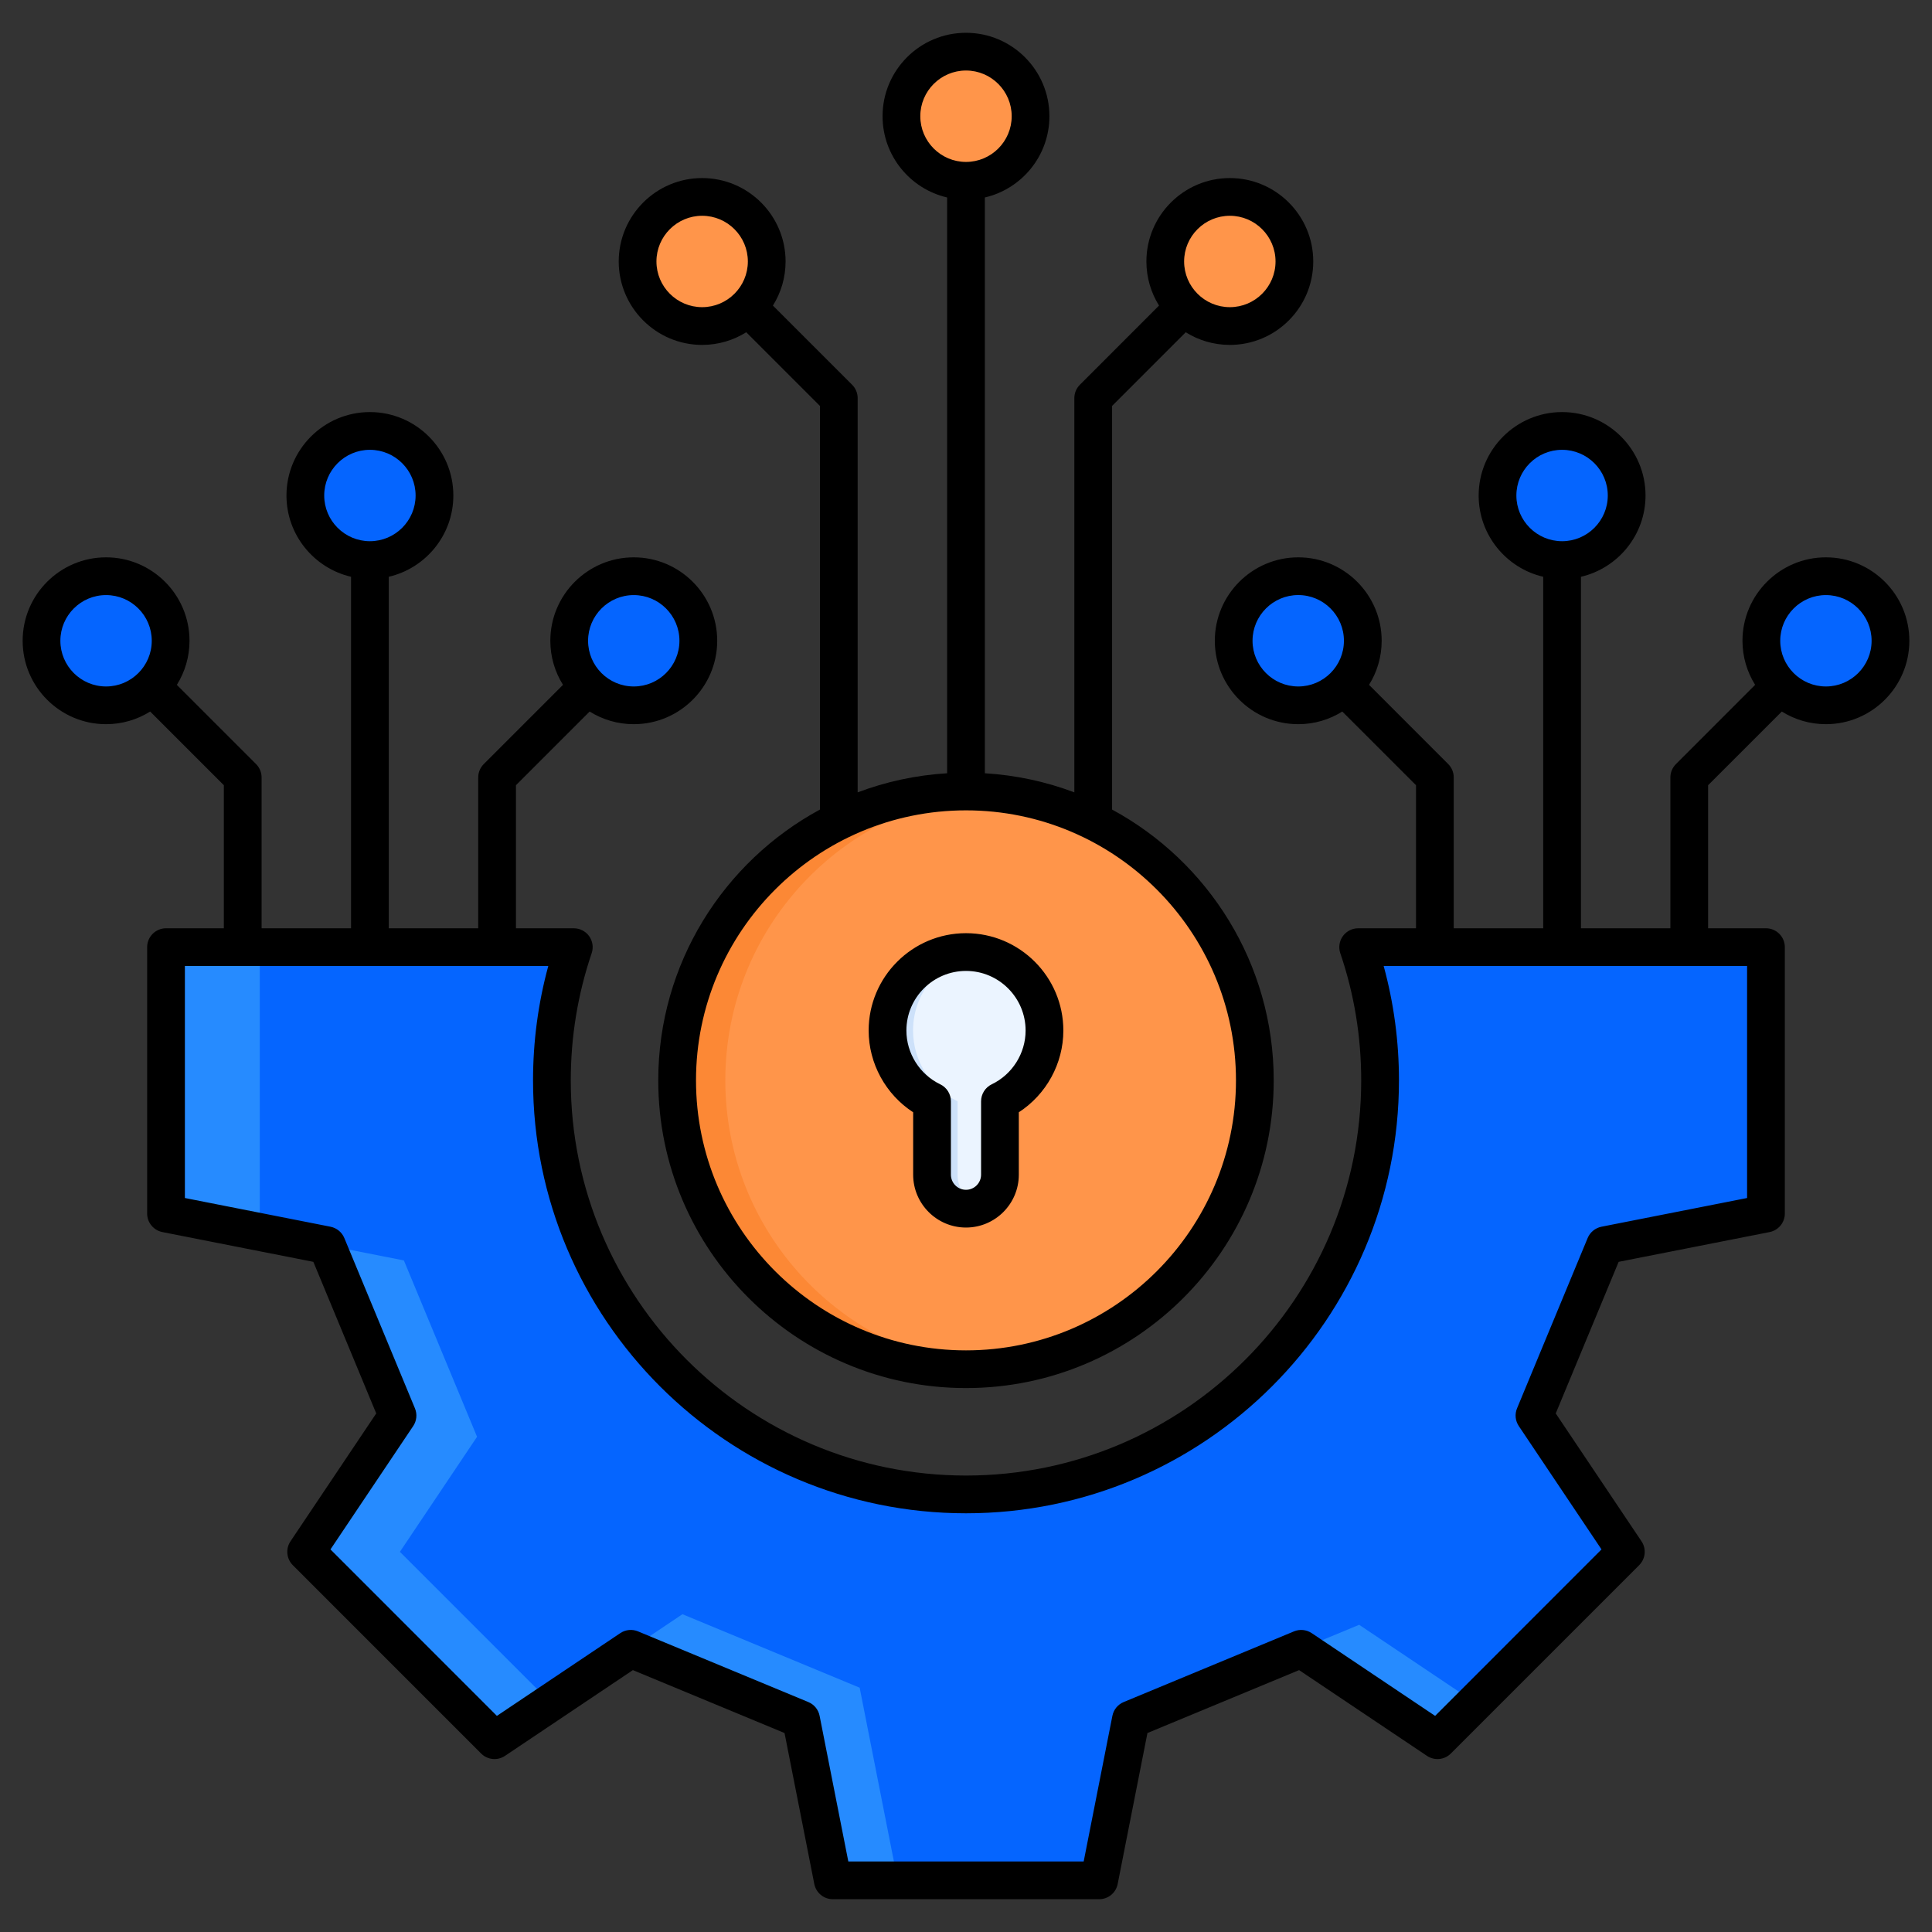 <svg width="80" height="80" viewBox="0 0 80 80" fill="none" xmlns="http://www.w3.org/2000/svg">
<rect x="0" y="0" width="80" height="80" fill="#333333" stroke="none"/>
<path fill-rule="evenodd" clip-rule="evenodd" d="M73.128 39.219V50.25L66.467 51.563L63.541 58.615L67.325 64.257L59.526 72.057L53.883 68.273L46.831 71.198L45.518 77.859H34.487L33.174 71.198L26.122 68.273L20.48 72.057L12.68 64.257L16.464 58.615L13.539 51.563L6.877 50.25V39.219H23.763C23.175 40.95 22.856 42.805 22.856 44.734C22.856 54.204 30.533 61.881 40.003 61.881C49.472 61.881 57.149 54.204 57.149 44.734C57.149 42.805 56.83 40.95 56.243 39.219H73.128H73.128Z" fill="#268BFF"/>
<path fill-rule="evenodd" clip-rule="evenodd" d="M73.128 39.219V50.25L66.467 51.563L63.541 58.615L67.325 64.257L61.083 70.5L56.28 67.279L46.831 71.199L45.518 77.86H37.169L35.597 69.884L28.259 66.841L22.802 70.5L16.559 64.258L19.754 59.494L16.724 52.192L10.757 51.015V39.219H23.763C23.175 40.95 22.856 42.805 22.856 44.735C22.856 54.204 30.533 61.881 40.003 61.881C49.472 61.881 57.149 54.205 57.149 44.735C57.149 42.805 56.83 40.95 56.243 39.219H73.128L73.128 39.219Z" fill="#0565FF"/>
<path fill-rule="evenodd" clip-rule="evenodd" d="M4.395 23.859C5.872 23.859 7.069 25.056 7.069 26.532C7.069 28.009 5.872 29.206 4.395 29.206C2.919 29.206 1.722 28.009 1.722 26.532C1.722 25.056 2.919 23.859 4.395 23.859ZM26.245 23.859C27.722 23.859 28.919 25.056 28.919 26.532C28.919 28.009 27.722 29.206 26.245 29.206C24.769 29.206 23.572 28.009 23.572 26.532C23.572 25.056 24.769 23.859 26.245 23.859ZM15.32 17.844C16.797 17.844 17.994 19.041 17.994 20.518C17.994 21.994 16.797 23.191 15.32 23.191C13.844 23.191 12.647 21.994 12.647 20.518C12.647 19.041 13.844 17.844 15.32 17.844Z" fill="#0565FF"/>
<path d="M40.003 56.696C46.609 56.696 51.964 51.34 51.964 44.734C51.964 38.129 46.609 32.773 40.003 32.773C33.397 32.773 28.042 38.129 28.042 44.734C28.042 51.34 33.397 56.696 40.003 56.696Z" fill="#FC8835"/>
<path fill-rule="evenodd" clip-rule="evenodd" d="M40.999 56.654C47.139 56.148 51.964 51.005 51.964 44.734C51.964 38.464 47.139 33.321 40.999 32.815C34.859 33.321 30.034 38.464 30.034 44.734C30.034 51.005 34.859 56.148 40.999 56.654Z" fill="#FF954A"/>
<path fill-rule="evenodd" clip-rule="evenodd" d="M29.078 8.153C30.554 8.153 31.751 9.35 31.751 10.827C31.751 12.303 30.554 13.5 29.078 13.5C27.601 13.5 26.404 12.303 26.404 10.827C26.404 9.35 27.601 8.153 29.078 8.153ZM50.928 8.153C52.405 8.153 53.602 9.35 53.602 10.827C53.602 12.303 52.404 13.5 50.928 13.5C49.452 13.5 48.255 12.303 48.255 10.827C48.255 9.35 49.452 8.153 50.928 8.153ZM40.003 2.139C41.48 2.139 42.676 3.336 42.676 4.812C42.676 6.289 41.479 7.486 40.003 7.486C38.526 7.486 37.33 6.289 37.33 4.812C37.33 3.336 38.526 2.139 40.003 2.139Z" fill="#FF954A"/>
<path fill-rule="evenodd" clip-rule="evenodd" d="M53.76 23.859C55.237 23.859 56.434 25.056 56.434 26.532C56.434 28.009 55.237 29.206 53.76 29.206C52.284 29.206 51.087 28.009 51.087 26.532C51.087 25.056 52.284 23.859 53.76 23.859ZM75.611 23.859C77.087 23.859 78.284 25.056 78.284 26.532C78.284 28.009 77.087 29.206 75.611 29.206C74.134 29.206 72.937 28.009 72.937 26.532C72.937 25.056 74.134 23.859 75.611 23.859ZM64.686 17.844C66.162 17.844 67.359 19.041 67.359 20.518C67.359 21.994 66.162 23.191 64.686 23.191C63.209 23.191 62.012 21.994 62.012 20.518C62.012 19.041 63.209 17.844 64.686 17.844Z" fill="#0565FF"/>
<path fill-rule="evenodd" clip-rule="evenodd" d="M40.003 39.422C41.798 39.422 43.252 40.877 43.252 42.672C43.252 43.962 42.5 45.078 41.409 45.602V48.641C41.409 49.414 40.776 50.047 40.003 50.047C39.23 50.047 38.597 49.414 38.597 48.641V45.602C37.506 45.077 36.753 43.962 36.753 42.672C36.753 40.877 38.208 39.422 40.003 39.422Z" fill="#CDE1FA"/>
<path fill-rule="evenodd" clip-rule="evenodd" d="M40.53 39.465C42.074 39.717 43.252 41.056 43.252 42.672C43.252 43.962 42.5 45.078 41.409 45.602V48.641C41.409 49.228 41.044 49.734 40.53 49.944C40.016 49.734 39.651 49.228 39.651 48.641V45.602C38.561 45.077 37.808 43.962 37.808 42.672C37.808 41.057 38.986 39.717 40.53 39.465Z" fill="#EBF4FF"/>
<path fill-rule="evenodd" clip-rule="evenodd" d="M40 40.204C41.361 40.204 42.468 41.311 42.468 42.672C42.468 43.616 41.918 44.489 41.067 44.898C40.797 45.028 40.624 45.301 40.624 45.603V48.641C40.624 48.985 40.344 49.267 40 49.267C39.655 49.267 39.375 48.985 39.375 48.641V45.603C39.375 45.301 39.203 45.028 38.932 44.898C38.081 44.489 37.532 43.615 37.532 42.672C37.532 41.311 38.639 40.204 40 40.204ZM35.969 42.672C35.969 44.042 36.679 45.321 37.812 46.057V48.641C37.812 49.848 38.794 50.83 40 50.83C41.206 50.83 42.187 49.848 42.187 48.641V46.057C43.322 45.321 44.031 44.042 44.031 42.672C44.031 40.449 42.223 38.641 40 38.641C37.777 38.641 35.969 40.449 35.969 42.672ZM75.607 28.425C74.564 28.425 73.716 27.576 73.716 26.533C73.716 25.49 74.564 24.641 75.607 24.641C76.65 24.641 77.499 25.49 77.499 26.533C77.499 27.576 76.651 28.425 75.607 28.425ZM72.343 49.607V40.001H57.295C57.715 41.538 57.928 43.125 57.928 44.736C57.928 54.62 49.886 62.662 40 62.662C30.114 62.662 22.072 54.62 22.072 44.736C22.072 43.125 22.284 41.538 22.703 40.001H7.656V49.607L13.687 50.796C13.943 50.848 14.157 51.023 14.257 51.263L17.182 58.317C17.282 58.558 17.255 58.834 17.109 59.051L13.684 64.158L20.575 71.051L25.684 67.625C25.901 67.479 26.177 67.451 26.419 67.552L33.471 70.478C33.712 70.578 33.888 70.792 33.938 71.048L35.127 77.079H44.873L46.062 71.048C46.113 70.792 46.287 70.578 46.53 70.478L53.581 67.552C53.823 67.451 54.098 67.48 54.316 67.625L59.425 71.051L66.315 64.158L62.891 59.051C62.744 58.834 62.717 58.558 62.817 58.317L65.742 51.263C65.842 51.023 66.056 50.848 66.312 50.796L72.344 49.607H72.343ZM4.392 28.425C3.348 28.425 2.5 27.576 2.5 26.533C2.5 25.49 3.348 24.641 4.392 24.641C5.435 24.641 6.284 25.49 6.284 26.533C6.284 27.576 5.436 28.425 4.392 28.425ZM13.425 20.518C13.425 19.475 14.274 18.626 15.317 18.626C16.36 18.626 17.209 19.475 17.209 20.518C17.209 21.561 16.36 22.41 15.317 22.41C14.274 22.41 13.425 21.561 13.425 20.518ZM26.243 24.641C27.286 24.641 28.134 25.49 28.134 26.533C28.134 27.576 27.286 28.425 26.243 28.425C25.199 28.425 24.351 27.576 24.351 26.533C24.351 25.49 25.199 24.641 26.243 24.641ZM53.758 28.425C52.714 28.425 51.865 27.576 51.865 26.533C51.865 25.489 52.714 24.64 53.758 24.64C54.802 24.64 55.649 25.489 55.649 26.533C55.649 27.576 54.801 28.425 53.758 28.425ZM62.79 20.518C62.79 19.475 63.638 18.626 64.683 18.626C65.727 18.626 66.575 19.475 66.575 20.518C66.575 21.561 65.727 22.41 64.683 22.41C63.638 22.41 62.79 21.561 62.79 20.518ZM75.607 23.078C73.703 23.078 72.152 24.628 72.152 26.533C72.152 27.203 72.345 27.828 72.676 28.358L69.397 31.639C69.25 31.785 69.167 31.984 69.167 32.191V38.438H65.464V23.883C66.993 23.527 68.138 22.154 68.138 20.518C68.138 18.613 66.587 17.063 64.683 17.063C62.778 17.063 61.228 18.613 61.228 20.518C61.228 22.154 62.372 23.527 63.901 23.883V38.438H60.196V32.191C60.196 31.984 60.115 31.785 59.968 31.639L56.689 28.358C57.02 27.828 57.212 27.203 57.212 26.533C57.212 24.628 55.662 23.078 53.758 23.078C51.854 23.078 50.303 24.628 50.303 26.533C50.303 28.438 51.853 29.987 53.758 29.987C54.428 29.987 55.053 29.795 55.582 29.463L58.634 32.514V38.438H56.24C55.987 38.438 55.752 38.56 55.604 38.764C55.457 38.969 55.418 39.232 55.499 39.471C56.075 41.162 56.365 42.932 56.365 44.736C56.365 53.759 49.023 61.099 40 61.099C30.976 61.099 23.634 53.759 23.634 44.736C23.634 42.933 23.926 41.162 24.499 39.471C24.581 39.232 24.542 38.969 24.395 38.764C24.248 38.56 24.012 38.438 23.759 38.438H21.365V32.514L24.416 29.463C24.947 29.795 25.572 29.987 26.243 29.987C28.148 29.987 29.698 28.437 29.698 26.533C29.698 24.628 28.148 23.078 26.243 23.078C24.337 23.078 22.788 24.628 22.788 26.533C22.788 27.203 22.98 27.828 23.312 28.358L20.031 31.639C19.885 31.785 19.802 31.984 19.802 32.191V38.438H16.098V23.883C17.628 23.527 18.772 22.154 18.772 20.518C18.772 18.613 17.222 17.063 15.317 17.063C13.412 17.063 11.862 18.613 11.862 20.518C11.862 22.154 13.006 23.527 14.536 23.883V38.438H10.832V32.191C10.832 31.984 10.749 31.785 10.603 31.639L7.323 28.359C7.655 27.828 7.847 27.203 7.847 26.533C7.847 24.628 6.297 23.078 4.392 23.078C2.487 23.078 0.938 24.628 0.938 26.533C0.938 28.438 2.487 29.987 4.392 29.987C5.062 29.987 5.688 29.795 6.218 29.463L9.269 32.514V38.438H6.875C6.444 38.438 6.093 38.788 6.093 39.22V50.25C6.093 50.623 6.358 50.944 6.723 51.017L12.975 52.25L15.579 58.527L12.028 63.823C11.821 64.132 11.861 64.546 12.124 64.81L19.924 72.611C20.188 72.875 20.602 72.914 20.912 72.706L26.206 69.156L32.486 71.761L33.718 78.01C33.79 78.378 34.111 78.642 34.485 78.642H45.516C45.889 78.642 46.209 78.378 46.281 78.01L47.513 71.761L53.793 69.156L59.087 72.706C59.398 72.914 59.811 72.875 60.074 72.611L67.875 64.81C68.139 64.546 68.18 64.132 67.972 63.823L64.42 58.527L67.025 52.25L73.276 51.017C73.642 50.944 73.906 50.623 73.906 50.25V39.22C73.906 38.788 73.556 38.438 73.125 38.438H70.729V32.514L73.781 29.463C74.312 29.795 74.937 29.987 75.607 29.987C77.512 29.987 79.062 28.437 79.062 26.533C79.062 24.628 77.512 23.078 75.607 23.078ZM29.074 8.935C30.118 8.935 30.967 9.784 30.967 10.827C30.967 11.87 30.118 12.719 29.074 12.719C28.031 12.719 27.182 11.87 27.182 10.827C27.182 9.784 28.031 8.935 29.074 8.935ZM38.108 4.812C38.108 3.769 38.957 2.92 40 2.92C41.043 2.92 41.892 3.769 41.892 4.812C41.892 5.856 41.043 6.705 40 6.705C38.957 6.705 38.108 5.856 38.108 4.812ZM51.179 44.736C51.179 38.57 46.164 33.555 40 33.555C33.836 33.555 28.82 38.57 28.82 44.736C28.82 50.901 33.835 55.916 40 55.916C46.164 55.916 51.179 50.9 51.179 44.736ZM50.925 8.935C51.969 8.935 52.817 9.784 52.817 10.827C52.817 11.87 51.969 12.719 50.925 12.719C49.881 12.719 49.032 11.87 49.032 10.827C49.032 9.784 49.881 8.935 50.925 8.935ZM29.074 14.282C29.745 14.282 30.371 14.089 30.901 13.758L33.952 16.809V33.522C29.969 35.679 27.257 39.897 27.257 44.736C27.257 51.761 32.973 57.477 40 57.477C47.026 57.477 52.742 51.761 52.742 44.736C52.742 39.896 50.031 35.679 46.049 33.522V16.809L49.099 13.758C49.629 14.089 50.254 14.282 50.925 14.282C52.83 14.282 54.379 12.732 54.379 10.827C54.379 8.922 52.83 7.373 50.925 7.373C49.02 7.373 47.47 8.923 47.47 10.827C47.47 11.497 47.662 12.123 47.993 12.653L44.714 15.934C44.567 16.08 44.486 16.279 44.486 16.486V32.81C43.321 32.37 42.077 32.098 40.781 32.019V8.177C42.31 7.822 43.454 6.449 43.454 4.812C43.454 2.907 41.905 1.358 39.999 1.358C38.094 1.358 36.545 2.907 36.545 4.812C36.545 6.449 37.689 7.822 39.218 8.177V32.019C37.922 32.098 36.678 32.37 35.514 32.81V16.486C35.514 16.279 35.432 16.079 35.285 15.933L32.005 12.653C32.337 12.123 32.529 11.497 32.529 10.827C32.529 8.923 30.979 7.373 29.074 7.373C27.169 7.373 25.62 8.923 25.62 10.827C25.62 12.731 27.17 14.282 29.074 14.282L29.074 14.282Z" fill="black"/>
</svg>
